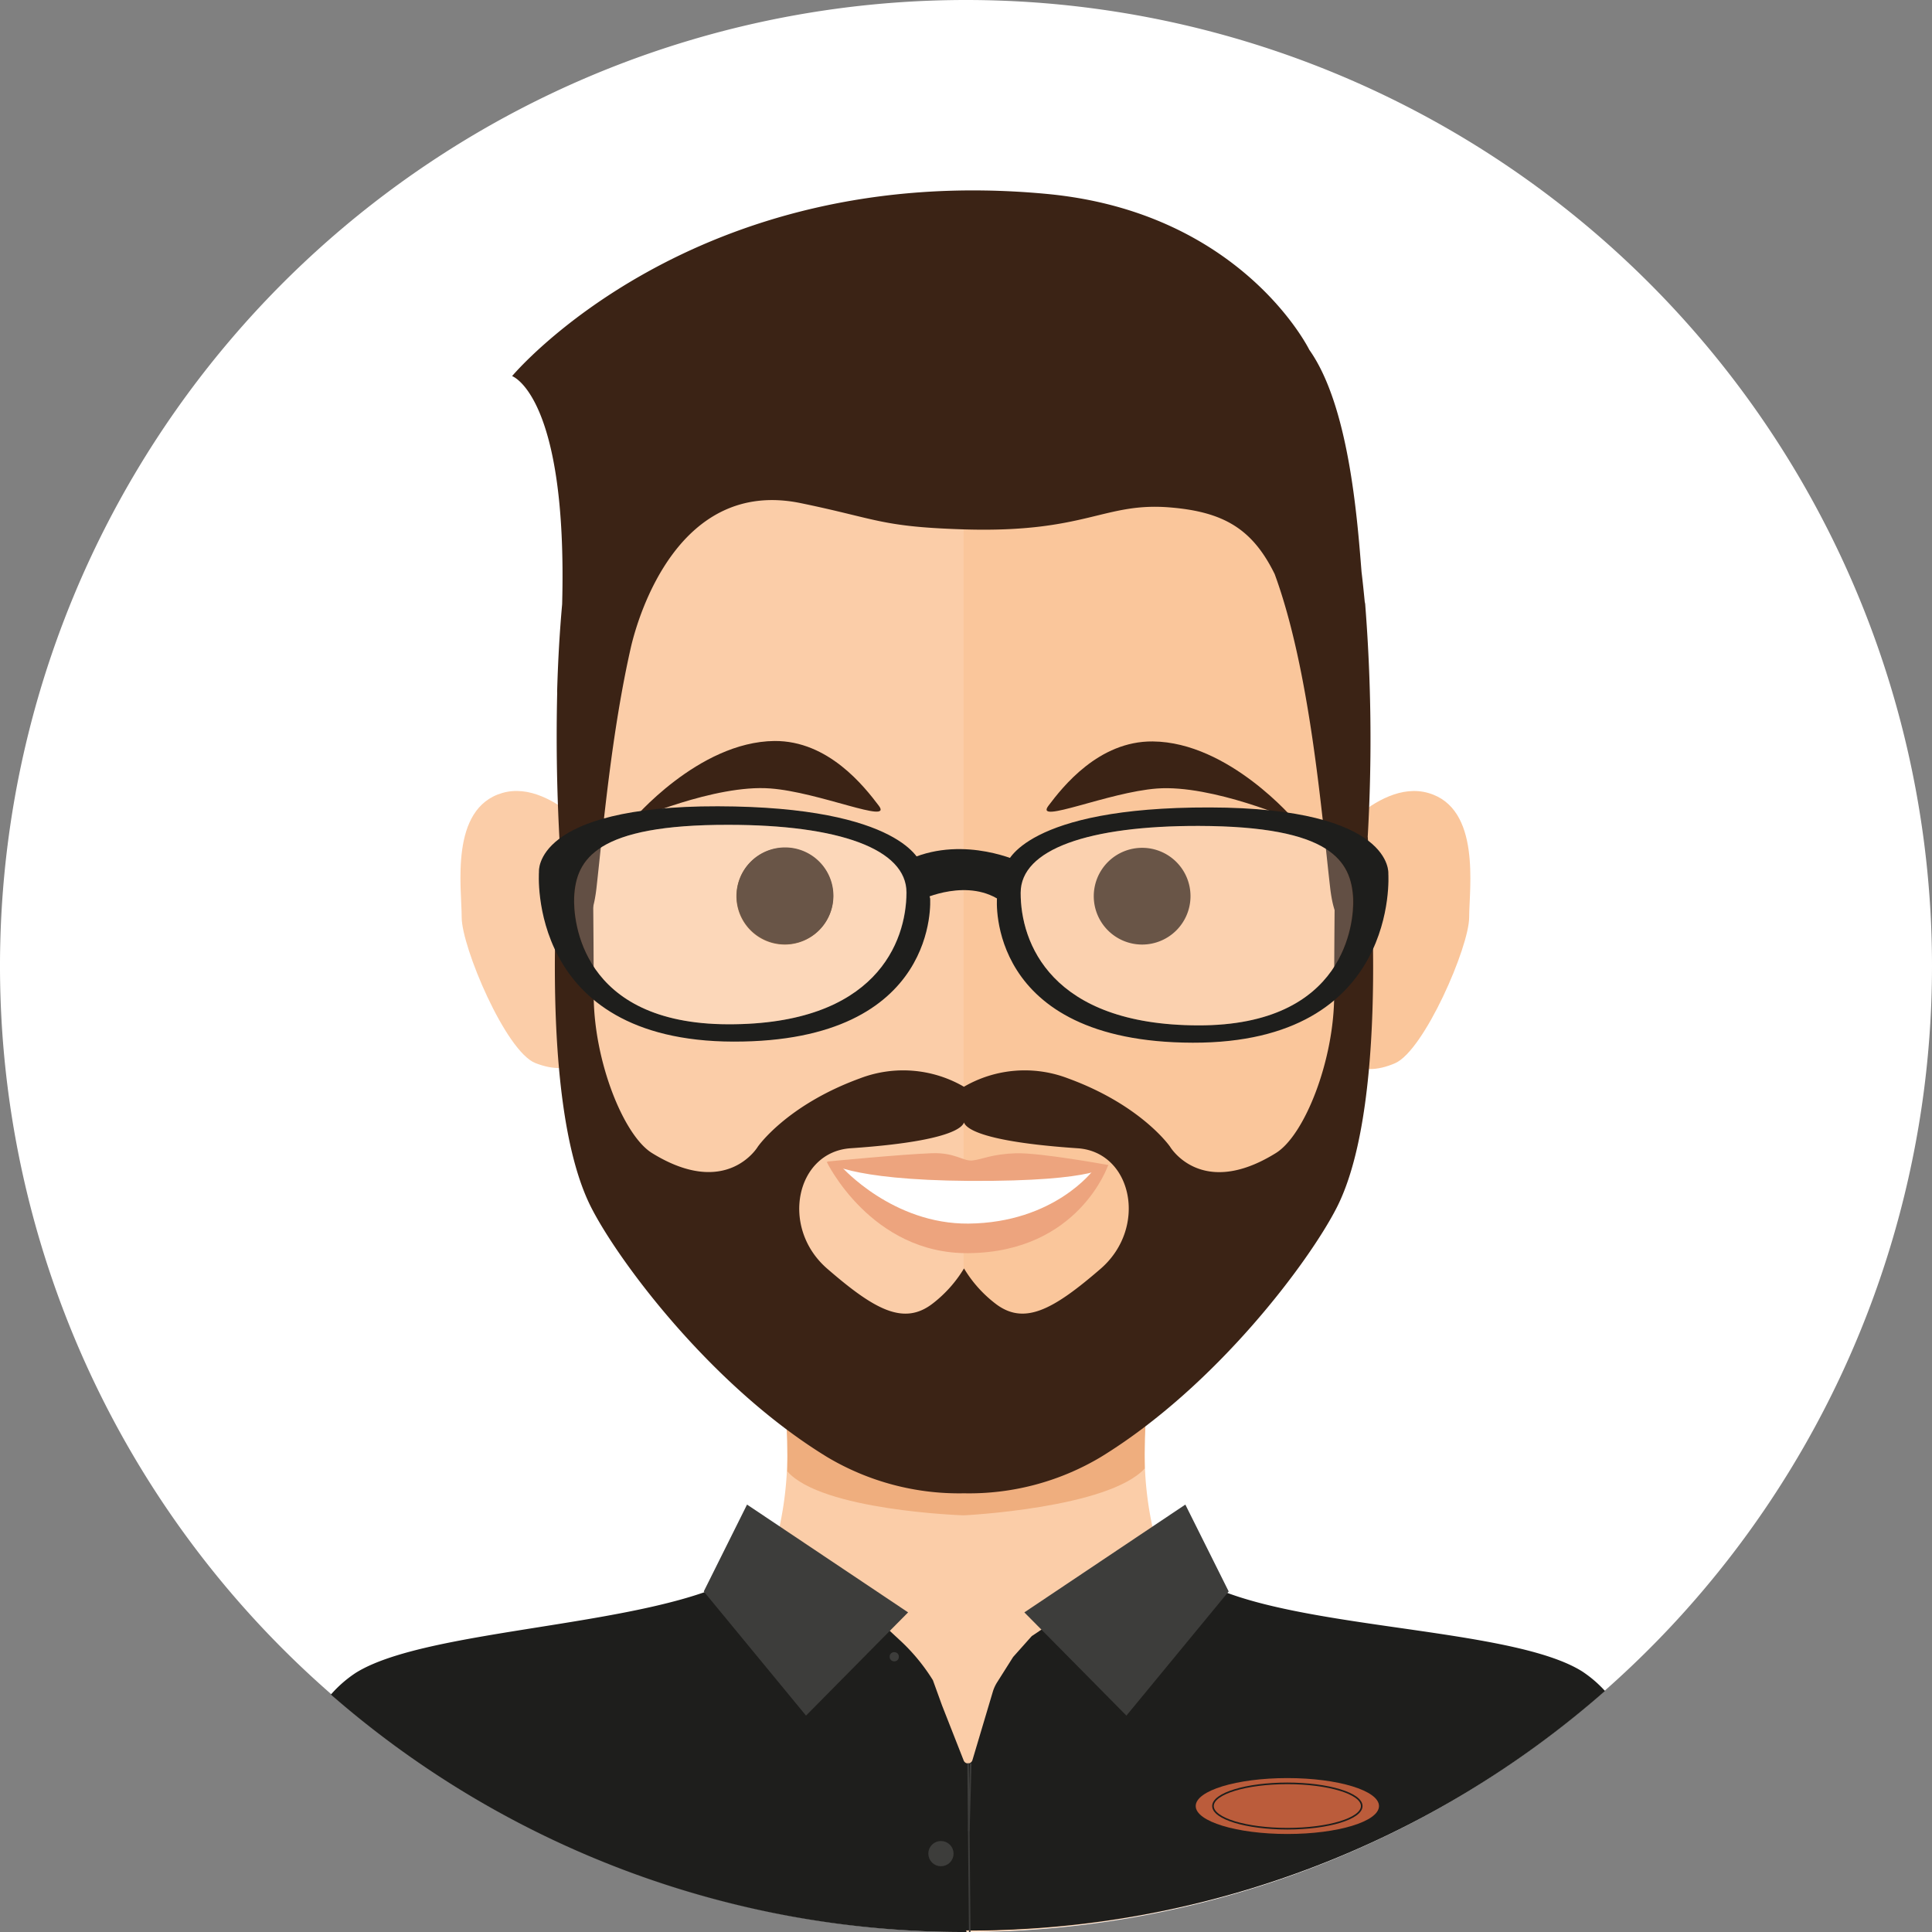 <svg id="Layer_1" data-name="Layer 1" xmlns="http://www.w3.org/2000/svg" viewBox="0 0 300 300"><rect x="0" y="0" width="300" height="300" fill="#808080" stroke="none"/><defs><style>.cls-1,.cls-10{fill:#fff;}.cls-2{fill:#fbcda8;}.cls-3{fill:#efae7e;}.cls-4{fill:#fac69b;}.cls-5{fill:#683d14;}.cls-6{fill:#3b2315;}.cls-7{fill:#442a19;}.cls-8{fill:#eda47e;}.cls-9{fill:#1e1e1c;}.cls-10{opacity:0.2;}.cls-11,.cls-12,.cls-13{fill:#3d3d3b;}.cls-12,.cls-13{stroke:#3d3d3b;}.cls-12,.cls-13,.cls-15{stroke-miterlimit:10;}.cls-12,.cls-15{stroke-width:0.25px;}.cls-13{stroke-width:0.5px;}.cls-14{fill:#bb5c3b;}.cls-15{fill:none;stroke:#1e1e1c;}</style></defs><g id="Buddy_Essential_Avatar" data-name="Buddy Essential Avatar"><path class="cls-1" d="M150,0A150,150,0,1,0,300,150,150,150,0,0,0,150,0Z"/></g><g id="Sup"><path class="cls-2" d="M243.86,260.17c-13.28-8.31-60-6.8-64.25-20.39a53.67,53.67,0,0,1-1.87-14.38,156.75,156.75,0,0,1,1.87-24.87l-29.62-9-29.61,9a156.91,156.91,0,0,1,1.87,25.32,52.93,52.93,0,0,1-1.87,13.93c-4.27,13.59-51,12.08-64.24,20.39a19.21,19.21,0,0,0-4,3.52,150,150,0,0,0,195.63-.06A19.51,19.51,0,0,0,243.86,260.17Z"/><path class="cls-3" d="M150,191.93l-30.13,8.82s2.67,15.35,2.39,27.73c5.32,6.07,27.13,6.82,27.38,6.82s22.46-1.13,28.11-7.27c-.23-12.24,2.29-27.2,2.29-27.2Z"/><path class="cls-2" d="M78,123.13c-8.22,2.39-6.31,14.73-6.31,19.32s6.85,20.85,11.46,22.63c11.67,4.53,11.68-12.48,11.68-12.48V132.81S86.19,120.76,78,123.13Z"/><path class="cls-4" d="M221.81,123.14c-8.22-2.39-16.84,9.64-16.84,9.64v19.81s0,17.54,11.67,12.5c4.52-2,11.48-18.05,11.49-22.64S230,125.52,221.81,123.14Z"/><path class="cls-2" d="M189.19,59.64C168,42,131.3,42,110.1,59.64,88,78,87.37,98.27,87.37,127.68s2,37.75,2,37.75,4,21.69,8.56,27.4,9.15,8.56,22.28,20c12.5,10.87,19,11.91,28.73,12h1.55c9.73-.07,16.23-1.11,28.73-12,13.13-11.42,17.71-14.27,22.27-20s8.58-27.4,8.58-27.4l0,0c.05-.25.07-.4.07-.4s1.81-7.88,1.81-37.31S211.25,78,189.19,59.64Z"/><path class="cls-4" d="M189.19,59.64C178.58,50.81,164.1,46.4,149.63,46.4V224.79h.87c9.73-.07,16.23-1.11,28.73-12,13.13-11.42,17.71-14.27,22.27-20s8.58-27.4,8.58-27.4l0,0c.05-.25.07-.4.07-.4s1.81-7.88,1.81-37.31S211.25,78,189.19,59.64Z"/><path class="cls-5" d="M121.86,131.65a7.51,7.51,0,1,0,7.51,7.52A7.52,7.52,0,0,0,121.86,131.65Z"/><path class="cls-6" d="M179,115.13c-8.39-.08-14,7.06-16.21,10s9.25-2.12,16.87-2.69c8.58-.64,21.44,5,21.44,5S190.86,115.24,179,115.13Z"/><path class="cls-7" d="M177.36,131.65a7.51,7.51,0,1,0,7.5,7.52A7.5,7.5,0,0,0,177.36,131.65Z"/><path class="cls-6" d="M120.26,115.06c-11.86.12-22.11,12.37-22.11,12.37s12.86-5.66,21.45-5c7.62.56,19.1,5.64,16.86,2.68S128.64,115,120.26,115.06Z"/><path class="cls-7" d="M121.9,131.59a7.51,7.51,0,1,0,7.51,7.51A7.5,7.5,0,0,0,121.9,131.59Z"/><polygon class="cls-1" points="150.14 181.29 138.41 181.15 129.91 180.92 129.96 181.75 139.99 189.85 160.87 191.57 170.68 181.75 163.32 180.95 150.14 181.29"/><path class="cls-1" d="M149.89,181.79l-14.5-.68-1.22.41s-.62,4.71,16.31,4.6c17.23-.1,15.28-4.48,15.28-4.48Z"/><path class="cls-8" d="M151,180.2c-1.43.15-2.66-1.25-6.28-1.13-4.54.15-16.32,1.3-16.32,1.3s3,2.86,22.1,3c20.63.11,21.62-2.46,21.62-2.46s-10.62-1.95-14.37-1.83S152.65,180,151,180.2Z"/><path class="cls-8" d="M150.39,190c-11.76.1-19.64-8.75-19.64-8.75l-2.38-.84s6.89,14.31,22,14.18c17.15-.15,21.7-13.66,21.7-13.66l-2.28.74S163.75,189.86,150.39,190Z"/><path class="cls-6" d="M211.92,93.48v0c-.16-1.63-.32-3.19-.5-4.67-.68-8.62-2-25.85-8.11-34.49,0,0-10.47-21.37-40.79-24.21-55.08-5.17-83,28.29-83,28.29s8.63,3,7.77,35.42c-.36,4-.63,8.37-.77,13.27a3.77,3.77,0,0,0,0,.48,294.5,294.5,0,0,0,1.1,33.1c.15,1.73,3.91,6.67,5-2.78,1-8.93,2.33-24.23,5.4-37.62,1.1-4.57,7.3-26,26.24-22.16,12,2.47,12.44,3.68,25.33,4.09,19.13.6,21.78-4.28,32.18-3.4,8.31.7,12.74,3.38,16.16,10.34,5.51,15,7.29,37.2,8.62,48.75,1.12,9.45,4.88,4.51,5,2.78A266.59,266.59,0,0,0,212,94,2.07,2.07,0,0,0,211.92,93.48Z"/><path class="cls-6" d="M207.36,129.4s-.19,14.89-.19,25.08-4.6,21.82-9.06,24.57c-11.61,7.2-16.43-1-16.43-1s-4.43-6.43-15.81-10.59a18.79,18.79,0,0,0-16.19,1.29l0,0,0,0a18.77,18.77,0,0,0-16.18-1.29c-11.38,4.16-15.82,10.59-15.82,10.59s-4.82,8.17-16.43,1c-4.45-2.75-9.06-14.37-9.06-24.57s-.19-25.08-.19-25.08l-5,.6s-3.81,40.52,4.79,57.47c4.24,8.35,18.69,27.79,36.62,38.76a40,40,0,0,0,21.28,5.65,39.89,39.89,0,0,0,21.27-5.65c17.94-11,32.39-30.41,36.63-38.76,8.6-16.95,4.79-57.47,4.79-57.47ZM170.92,197c-7.36,6.36-11.9,8.91-16.41,5.38a19.5,19.5,0,0,1-4.82-5.42.46.46,0,0,1,0,.08l0-.08a19.71,19.71,0,0,1-4.82,5.42c-4.52,3.53-9.06,1-16.42-5.38s-4.85-18.12,3.63-18.7c19.3-1.31,17.61-4.42,17.61-4.42l0,0,0,0s-1.7,3.11,17.61,4.42C175.78,178.83,178.29,190.59,170.92,197Z"/><path class="cls-9" d="M141.42,133.34c-2.33,1,1.69,6.34,1.69,6.34s7.37-3.58,12.64.46c2,1.52,2.75-6.26,2.75-6.26S149.89,129.69,141.42,133.34Z"/><path class="cls-9" d="M142.92,134s-2.73-8.74-31.45-8.8-27.78,10.18-27.78,10.18-2,26.29,30.2,26.36,30.54-22.24,30.54-22.24Zm-29.86,25.05C90.14,159,89,142.87,89.14,139.32c.29-5.92,3.46-11.29,24-11.24,17.1,0,27.63,3.74,27.61,10.52C140.73,146.28,136,159.11,113.06,159.05Z"/><path class="cls-9" d="M187.86,125.38c-28.72-.07-31.49,8.66-31.49,8.66l-1.56,5.49s-1.82,22.3,30.39,22.38,30.38-26.22,30.38-26.22S216.56,125.45,187.86,125.38Zm-1.8,33.84c-22.93-.05-27.6-12.9-27.57-20.59,0-6.76,10.56-10.42,27.67-10.38,20.56.05,23.68,5.44,24,11.35C210.25,143.15,209,159.27,186.06,159.22Z"/><path class="cls-10" d="M113.16,128.08c-20.56-.05-23.73,5.32-24,11.24-.16,3.55,1,19.68,23.92,19.73s27.67-12.77,27.71-20.45C140.79,131.82,130.26,128.11,113.16,128.08Z"/><path class="cls-10" d="M186.16,128.25c-17.11,0-27.65,3.62-27.67,10.38,0,7.69,4.64,20.54,27.57,20.59s24.19-16.07,24.05-19.62C209.84,133.69,206.72,128.3,186.16,128.25Z"/><path class="cls-9" d="M120.24,239.12c-4.33,13.76-51.58,12.23-65,20.64a19,19,0,0,0-3.86,3.37A149.43,149.43,0,0,0,149.86,300h.23l-11.33-41.26C124.14,258.76,120.86,237.14,120.24,239.12Z"/><path class="cls-9" d="M245.67,259.53c-13.43-8.41-60.17-5.9-64.49-19.65-.64-2-4.58,18.61-19.28,18.63l-11.32,41.26a149.39,149.39,0,0,0,98.64-37.2A18.62,18.62,0,0,0,245.67,259.53Z"/><path class="cls-9" d="M171.86,246.24,160.29,254a.53.53,0,0,0-.14.12l-2.79,3.13-.07.09-2.44,3.86a5.94,5.94,0,0,0-.7,1.54L151,273.31a.72.72,0,0,1-1.36.06l-3.36-8.55-1.42-3.92a29.75,29.75,0,0,0-5.25-6.32L129,244.73a.73.73,0,0,0-.77-.13L89,261a.72.72,0,0,0-.44.64L87.93,286a.75.75,0,0,0,.43.68,150.46,150.46,0,0,0,122.54.06.72.72,0,0,0,.43-.68l-.48-24.39a.7.7,0,0,0-.45-.65l-37.88-14.87A.71.71,0,0,0,171.86,246.24Z"/><polygon class="cls-11" points="109.28 247.12 125.16 266.4 137.02 254.4 141.01 250.37 116 233.63 109.28 247.12"/><line class="cls-12" x1="150.33" y1="273.8" x2="150.58" y2="300"/><circle class="cls-13" cx="146.11" cy="287.83" r="1.71"/><polygon class="cls-11" points="190.79 247.12 174.91 266.4 163.05 254.4 159.06 250.37 184.06 233.63 190.79 247.12"/><line class="cls-12" x1="150.73" y1="273.81" x2="150.44" y2="284.35"/><circle class="cls-12" cx="138.86" cy="257.26" r="0.59"/><ellipse class="cls-14" cx="199.9" cy="280.44" rx="14.23" ry="4.34"/><ellipse class="cls-15" cx="199.9" cy="280.44" rx="11.55" ry="3.52"/></g></svg>